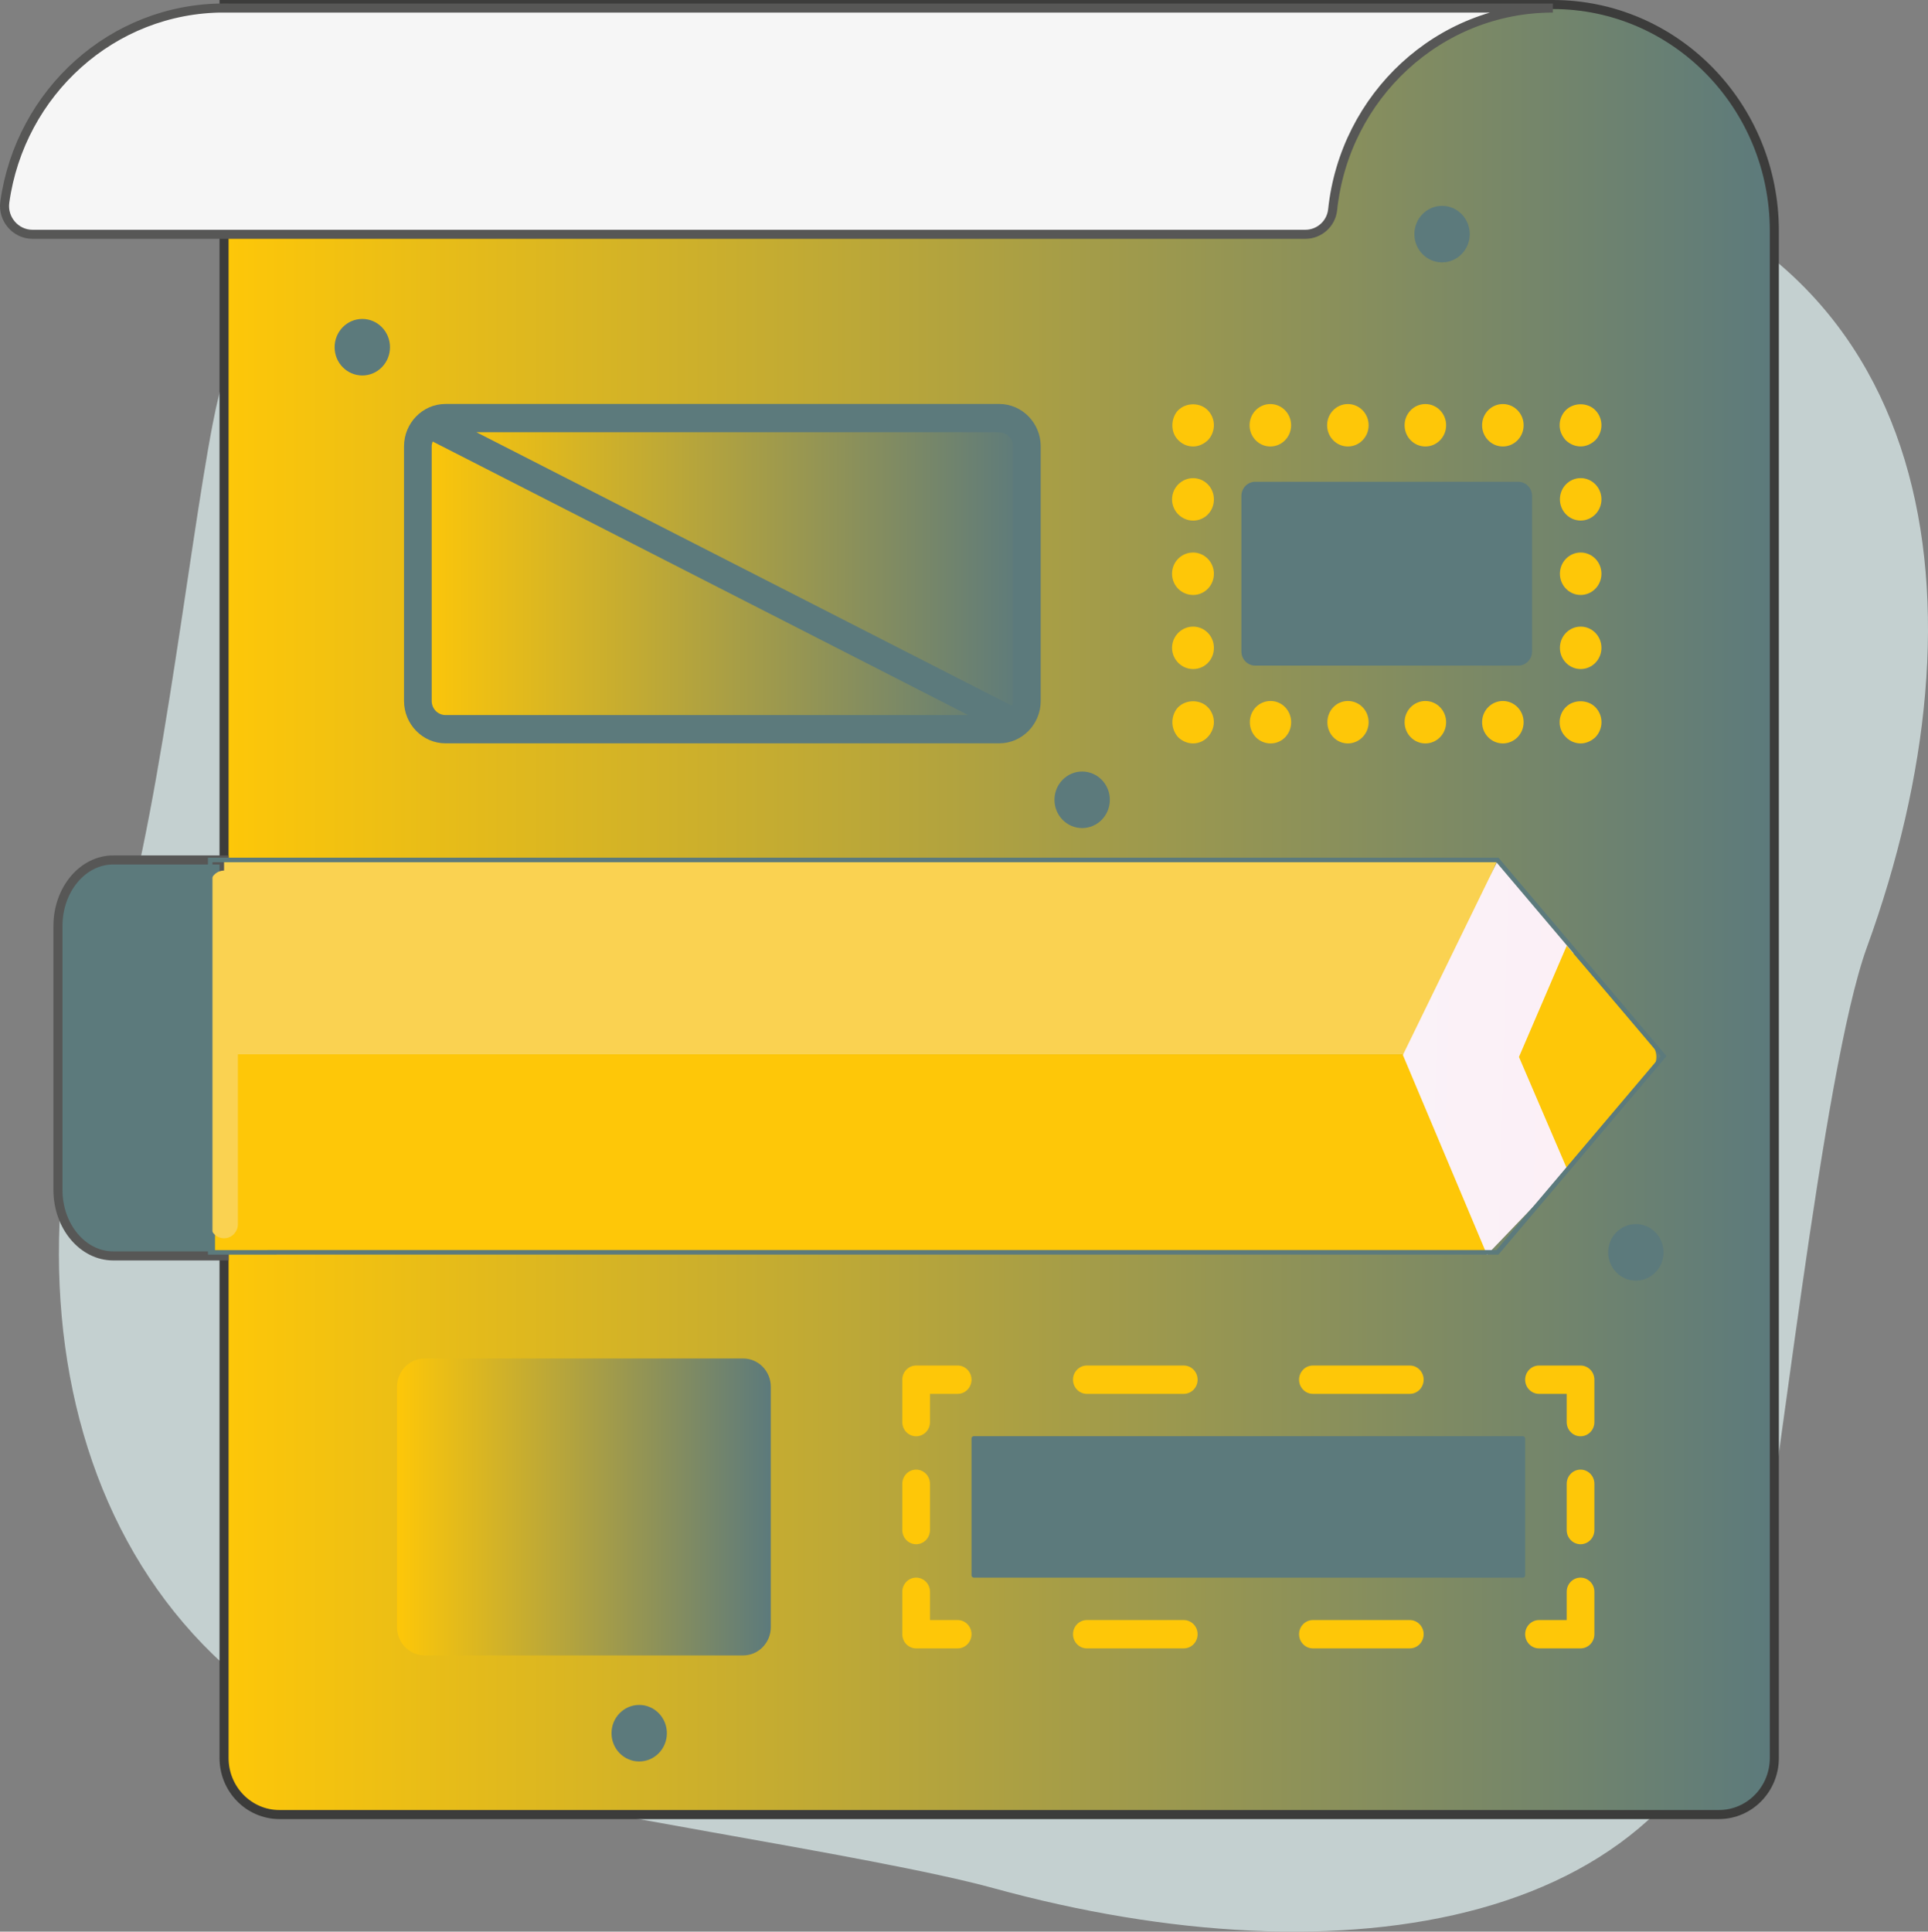 <?xml version="1.0" encoding="UTF-8"?>
<svg id="Ebene_1" data-name="Ebene 1" xmlns="http://www.w3.org/2000/svg" xmlns:xlink="http://www.w3.org/1999/xlink" viewBox="0 0 426.2 426.97">
  <rect x="0" y="0" width="426.2" height="426.97" fill="#808080" stroke="none"/>
  <defs>
    <style>
      .cls-1 {
        fill: url(#linear-gradient-2);
      }

      .cls-2 {
        fill: #fec708;
      }

      .cls-3 {
        fill: #c4d0d0;
      }

      .cls-4 {
        fill: #f6f6f6;
      }

      .cls-4, .cls-5, .cls-6 {
        stroke-width: 2px;
      }

      .cls-4, .cls-5, .cls-6, .cls-7 {
        stroke-miterlimit: 10;
      }

      .cls-4, .cls-6 {
        stroke: #575756;
      }

      .cls-5 {
        fill: url(#linear-gradient);
        stroke: #3c3c3b;
      }

      .cls-8 {
        fill: url(#_Безымянный_градиент_84);
      }

      .cls-6, .cls-9 {
        fill: #5c7a7c;
      }

      .cls-7 {
        fill: none;
        stroke: #5c7a7c;
      }

      .cls-10 {
        fill: #fad251;
      }

      .cls-11 {
        fill: url(#linear-gradient-3);
      }

      .cls-12 {
        fill: url(#linear-gradient-4);
      }
    </style>
    <linearGradient id="linear-gradient" x1="49.53" y1="201.05" x2="392.23" y2="201.05" gradientUnits="userSpaceOnUse">
      <stop offset="0" stop-color="#fec708"/>
      <stop offset="1" stop-color="#5c7a7c"/>
    </linearGradient>
    <linearGradient id="linear-gradient-2" x1="92.36" y1="127.45" x2="224.44" y2="127.45" xlink:href="#linear-gradient"/>
    <linearGradient id="linear-gradient-3" x1="94.92" y1="126.15" x2="227" y2="126.15" xlink:href="#linear-gradient"/>
    <linearGradient id="linear-gradient-4" x1="87.77" y1="333.1" x2="170.39" y2="333.1" xlink:href="#linear-gradient"/>
    <linearGradient id="_Безымянный_градиент_84" data-name="Безымянный градиент 84" x1="310.11" y1="233.72" x2="369.54" y2="233.72" gradientTransform="translate(6.57 -8.98) rotate(1.58)" gradientUnits="userSpaceOnUse">
      <stop offset="0" stop-color="#faf2f8"/>
      <stop offset="1" stop-color="#fdeef5"/>
    </linearGradient>
  </defs>
  <path class="cls-3" d="m347.11,36.34c-30.4-6.88-110.06-11.62-139.58-21.89-72.81-25.33-145.12-.81-160.55,79.45-5.5,28.61-12.45,92.72-22.38,119.98-27.39,75.27-6.94,156.54,69.44,178.35,26.81,7.65,98.69,17.75,125.57,25.13,76.73,21.08,154.5,9.73,167.62-56.75,5.64-28.57,15.54-123.94,25.46-151.2,27.4-75.27,16.73-154.43-65.58-173.07Z"/>
  <path class="cls-5" d="m343.27,1H49.53v387.59c0,6.9,5.48,12.5,12.24,12.5h318.22c6.76,0,12.24-5.6,12.24-12.5V51.01c0-27.63-21.92-50.01-48.96-50.01Z"/>
  <path class="cls-4" d="m49.53,1.77C24.85,1.77,4.44,20.42,1.06,44.68c-.52,3.75,2.4,7.11,6.11,7.11h281.39c3.06,0,5.7-2.31,6.03-5.43,2.65-25.07,23.43-44.58,48.68-44.58H49.53Z"/>
  <path class="cls-2" d="m349.42,98.68c1.16,0,2.32-.5,3.24-1.37.86-.87,1.35-2.12,1.35-3.32,0-1.25-.49-2.44-1.35-3.32-1.71-1.75-4.77-1.75-6.54,0-.86.88-1.35,2.06-1.35,3.32s.49,2.37,1.35,3.32c.91.87,2.07,1.37,3.31,1.37Z"/>
  <ellipse class="cls-2" cx="332.22" cy="94" rx="4.59" ry="4.69"/>
  <ellipse class="cls-2" cx="315.09" cy="94" rx="4.59" ry="4.69"/>
  <ellipse class="cls-2" cx="280.82" cy="94" rx="4.59" ry="4.69"/>
  <ellipse class="cls-2" cx="297.96" cy="94" rx="4.59" ry="4.69"/>
  <path class="cls-2" d="m260.44,90.68c-.79.82-1.28,2.06-1.28,3.32s.42,2.44,1.34,3.32c.85.87,2.01,1.37,3.25,1.37,1.16,0,2.32-.5,3.24-1.37.86-.87,1.35-2.12,1.35-3.32,0-1.25-.49-2.44-1.35-3.32-1.71-1.75-4.77-1.75-6.54,0Z"/>
  <path class="cls-2" d="m263.75,122.13c-2.57,0-4.66,2.06-4.66,4.69s2.09,4.69,4.66,4.69,4.59-2.12,4.59-4.69-2.08-4.69-4.59-4.69Z"/>
  <path class="cls-2" d="m263.75,138.51c-2.57,0-4.66,2.12-4.66,4.69s2.09,4.69,4.66,4.69,4.59-2.06,4.59-4.69-2.08-4.69-4.59-4.69Z"/>
  <path class="cls-2" d="m263.75,105.69c-2.57,0-4.66,2.12-4.66,4.69s2.09,4.69,4.66,4.69,4.59-2.06,4.59-4.69-2.08-4.69-4.59-4.69Z"/>
  <path class="cls-2" d="m260.44,156.32c-.79.82-1.28,2.06-1.28,3.32s.49,2.44,1.28,3.32c.91.87,2.07,1.37,3.31,1.37,1.16,0,2.38-.5,3.18-1.37.86-.87,1.41-2.12,1.41-3.32,0-1.25-.49-2.44-1.35-3.32-1.71-1.75-4.77-1.75-6.54,0Z"/>
  <ellipse class="cls-2" cx="332.22" cy="159.64" rx="4.59" ry="4.69"/>
  <ellipse class="cls-2" cx="315.09" cy="159.64" rx="4.59" ry="4.69"/>
  <path class="cls-2" d="m297.96,154.95c-2.51,0-4.53,2.06-4.53,4.69s2.02,4.69,4.53,4.69,4.59-2.12,4.59-4.69-2.02-4.69-4.59-4.69Z"/>
  <path class="cls-2" d="m280.88,154.95c-2.57,0-4.59,2.06-4.59,4.69s2.02,4.69,4.59,4.69,4.54-2.12,4.54-4.69-2.02-4.69-4.54-4.69Z"/>
  <path class="cls-2" d="m346.12,156.32c-.86.88-1.35,2.06-1.35,3.32s.49,2.44,1.41,3.32c.85.87,2.01,1.37,3.25,1.37,1.16,0,2.32-.5,3.24-1.37.86-.87,1.35-2.12,1.35-3.32,0-1.25-.49-2.44-1.35-3.32-1.71-1.75-4.84-1.75-6.54,0Z"/>
  <ellipse class="cls-2" cx="349.42" cy="110.37" rx="4.59" ry="4.69"/>
  <ellipse class="cls-2" cx="349.42" cy="126.82" rx="4.59" ry="4.69"/>
  <ellipse class="cls-2" cx="349.42" cy="143.2" rx="4.59" ry="4.69"/>
  <path class="cls-1" d="m92.36,98.67v56.26c0,3.45,2.74,6.25,6.12,6.25h122.39c1.36,0,2.55-.54,3.56-1.31L94.92,93.72c-1.51,1.14-2.56,2.88-2.56,4.95Z"/>
  <path class="cls-11" d="m220.88,92.42h-122.39c-1.36,0-2.55.54-3.56,1.3l129.52,66.16c1.51-1.14,2.56-2.88,2.56-4.94v-56.26c0-3.46-2.74-6.25-6.12-6.25Z"/>
  <path class="cls-9" d="m335.62,106.49h-58.14c-1.69,0-3.06,1.4-3.06,3.13v34.38c0,1.72,1.37,3.13,3.06,3.13h58.14c1.69,0,3.06-1.4,3.06-3.13v-34.38c0-1.73-1.37-3.13-3.06-3.13Z"/>
  <path class="cls-12" d="m164.27,300.28h-70.38c-3.38,0-6.12,2.8-6.12,6.25v53.14c0,3.45,2.74,6.25,6.12,6.25h70.38c3.38,0,6.12-2.8,6.12-6.25v-53.14c0-3.46-2.74-6.25-6.12-6.25Z"/>
  <path class="cls-2" d="m211.7,358.1h-6.12v-6.25c0-1.73-1.37-3.13-3.06-3.13s-3.06,1.4-3.06,3.13v9.38c0,1.73,1.37,3.13,3.06,3.13h9.18c1.69,0,3.06-1.4,3.06-3.13s-1.37-3.13-3.06-3.13Z"/>
  <path class="cls-2" d="m261.68,358.1h-21.42c-1.69,0-3.06,1.4-3.06,3.13s1.37,3.13,3.06,3.13h21.42c1.69,0,3.06-1.4,3.06-3.13s-1.37-3.13-3.06-3.13Z"/>
  <path class="cls-2" d="m311.65,358.1h-21.42c-1.69,0-3.06,1.4-3.06,3.13s1.37,3.13,3.06,3.13h21.42c1.69,0,3.06-1.4,3.06-3.13s-1.37-3.13-3.06-3.13Z"/>
  <path class="cls-2" d="m349.39,348.72c-1.69,0-3.06,1.4-3.06,3.13v6.25h-6.12c-1.69,0-3.06,1.4-3.06,3.13s1.37,3.13,3.06,3.13h9.18c1.69,0,3.06-1.4,3.06-3.13v-9.38c0-1.73-1.37-3.13-3.06-3.13Z"/>
  <path class="cls-2" d="m349.39,324.85c-1.69,0-3.06,1.4-3.06,3.13v10.23c0,1.73,1.37,3.13,3.06,3.13s3.06-1.4,3.06-3.13v-10.23c0-1.73-1.37-3.13-3.06-3.13Z"/>
  <path class="cls-2" d="m349.39,301.84h-9.18c-1.69,0-3.06,1.4-3.06,3.13s1.37,3.13,3.06,3.13h6.12v6.25c0,1.73,1.37,3.13,3.06,3.13s3.06-1.4,3.06-3.13v-9.38c0-1.73-1.37-3.13-3.06-3.13Z"/>
  <path class="cls-2" d="m311.65,301.84h-21.42c-1.69,0-3.06,1.4-3.06,3.13s1.37,3.13,3.06,3.13h21.42c1.69,0,3.06-1.4,3.06-3.13s-1.37-3.13-3.06-3.13Z"/>
  <path class="cls-2" d="m261.68,301.84h-21.42c-1.69,0-3.06,1.4-3.06,3.13s1.37,3.13,3.06,3.13h21.42c1.69,0,3.06-1.4,3.06-3.13s-1.37-3.13-3.06-3.13Z"/>
  <path class="cls-2" d="m211.7,301.84h-9.18c-1.69,0-3.06,1.4-3.06,3.13v9.38c0,1.73,1.37,3.13,3.06,3.13s3.06-1.4,3.06-3.13v-6.25h6.12c1.69,0,3.06-1.4,3.06-3.13s-1.37-3.13-3.06-3.13Z"/>
  <path class="cls-2" d="m202.52,341.34c1.69,0,3.06-1.4,3.06-3.13v-10.23c0-1.73-1.37-3.13-3.06-3.13s-3.06,1.4-3.06,3.13v10.23c0,1.73,1.37,3.13,3.06,3.13Z"/>
  <rect class="cls-9" x="214.76" y="317.47" width="122.39" height="31.26" rx=".5" ry=".5" transform="translate(551.91 666.19) rotate(180)"/>
  <path class="cls-6" d="m25.05,190.08c-6.76,0-12.24,6.53-12.24,14.59v58.35c0,8.06,5.48,14.59,12.24,14.59h24.48v-87.52h-24.48Z"/>
  <polygon class="cls-10" points="331.02 190.08 49.53 190.08 49.53 233.06 312.66 233.06 331.02 190.08"/>
  <polygon class="cls-2" points="47.53 233.06 47.53 276.82 329.02 276.82 310.66 233.06 47.53 233.06"/>
  <polygon class="cls-8" points="348.19 210 331.13 190.13 310.12 233.2 328.72 277.37 346.86 258.47 336.53 233.93 348.19 210"/>
  <path class="cls-2" d="m346.34,209.04l-10.56,24.59,10.56,24.6,18.88-21.99c1.24-1.44,1.24-3.77,0-5.22l-18.88-21.98Z"/>
  <path class="cls-9" d="m220.88,89.29h-122.39c-5.06,0-9.18,4.21-9.18,9.38v56.26c0,5.17,4.12,9.38,9.18,9.38h122.39c5.06,0,9.18-4.21,9.18-9.38v-56.26c0-5.17-4.12-9.38-9.18-9.38Zm3.06,9.38v56.26c0,.38-.1.74-.22,1.09l-118.4-60.48h115.56c1.68,0,3.06,1.4,3.06,3.13Zm-128.51,56.26v-56.26c0-.39.09-.75.21-1.08l118.39,60.47h-115.54c-1.69,0-3.06-1.4-3.06-3.13Z"/>
  <path class="cls-10" d="m49.53,192.43c-1.69,0-3.06,1.4-3.06,3.13v75.02c0,1.73,1.37,3.13,3.06,3.13s3.06-1.4,3.06-3.13v-75.02c0-1.73-1.37-3.13-3.06-3.13Z"/>
  <ellipse class="cls-9" cx="361.62" cy="276.82" rx="6.12" ry="6.25"/>
  <ellipse class="cls-9" cx="141.3" cy="383.11" rx="6.12" ry="6.25"/>
  <ellipse class="cls-9" cx="239.22" cy="176.79" rx="6.12" ry="6.25"/>
  <ellipse class="cls-9" cx="80.09" cy="76.75" rx="6.12" ry="6.25"/>
  <ellipse class="cls-9" cx="318.78" cy="51.75" rx="6.12" ry="6.25"/>
  <polygon class="cls-7" points="46.47 190.09 331.02 190.08 367.74 233.45 331.02 276.81 46.47 276.82 46.47 190.09"/>
</svg>